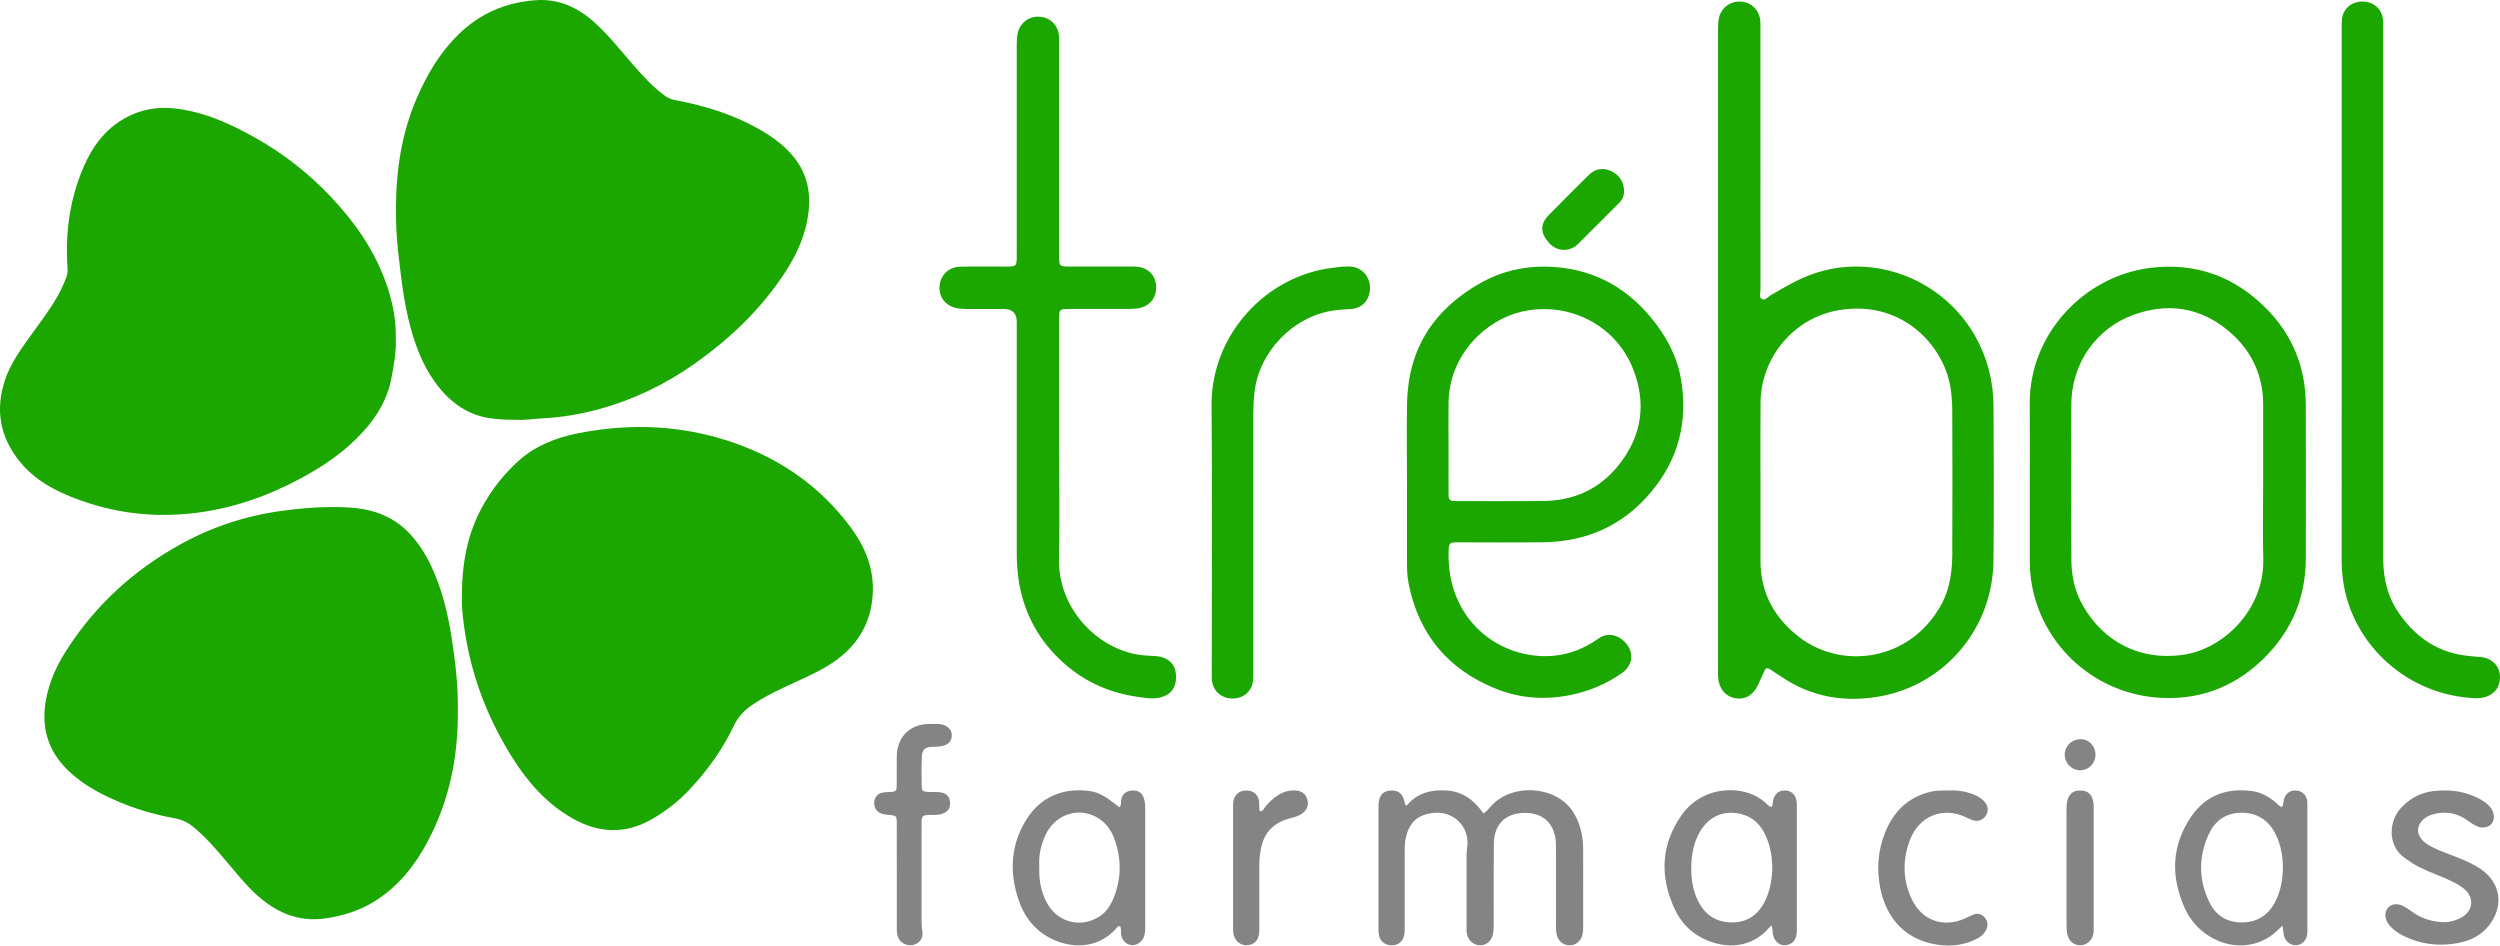 <?xml version="1.0" encoding="UTF-8"?>
<svg id="Capa_1" xmlns="http://www.w3.org/2000/svg" viewBox="0 0 965.999 365.349">
  <defs>
    <style>
      .cls-1 {
        fill: #858484;
      }

      .cls-2 {
        fill: #1ba700;
      }
    </style>
  </defs>
  <path class="cls-2" d="M158.643,126.549c2.29,8.45,5.53,16.47,11.13,23.32,5.31,6.5,11.92,10.82,20.46,11.86,3.02.37,6.02.49,9.6.48,2.86.19,6.25-.36,9.65-.54,7.33-.39,14.54-1.56,21.61-3.47,13.51-3.65,25.94-9.63,37.34-17.69,13.65-9.65,25.6-21.03,34.81-35.09,4.64-7.09,8.11-14.69,9.15-23.2.95-7.77-.51-14.98-5.42-21.23-3.36-4.27-7.63-7.51-12.27-10.27-10.45-6.21-21.84-9.8-33.71-12.01-1.49-.28-2.79-.78-4-1.65-4.61-3.35-8.44-7.51-12.15-11.78-4.85-5.59-9.44-11.43-14.93-16.44-6.47-5.9-13.92-9.38-22.82-8.77-11.61.8-21.7,5.14-30.07,13.36-7.01,6.89-11.88,15.12-15.79,24.04-6.06,13.84-8.23,28.43-8.23,43.35,0,5.42.2,10.9.83,16.34,1.13,9.88,2.19,19.76,4.8,29.4l.01-.01ZM174.433,245.839c-1.52-9.47-3.8-18.73-7.97-27.43-2.42-5.05-5.44-9.67-9.52-13.56-6.27-5.98-13.99-8.31-22.38-8.77-8.69-.48-17.35.17-25.96,1.35-13.85,1.91-26.93,6.25-39.18,13.06-18.07,10.05-32.85,23.64-43.96,41.11-3.58,5.62-6.31,11.66-7.6,18.27-2.1,10.74.44,20.07,8.4,27.79,3.89,3.77,8.38,6.7,13.16,9.15,8.91,4.57,18.35,7.63,28.2,9.4,2.58.46,4.75,1.46,6.8,3.1,4.75,3.82,8.7,8.38,12.6,12.99,3.59,4.24,7.04,8.61,11.06,12.45,7.85,7.5,16.83,11.81,28.06,10.06,6.54-1.02,12.71-2.91,18.37-6.4,9.16-5.65,15.63-13.7,20.62-23.04,8.41-15.75,11.97-32.66,11.77-51.16.14-9.05-.94-18.74-2.48-28.37h.01ZM328.563,203.569c-11.46-15.38-26.56-25.98-44.58-32.33-19.89-7-40.27-7.91-60.85-3.77-8.3,1.67-16.16,4.72-22.6,10.45-5.87,5.23-10.66,11.41-14.4,18.32-5.56,10.27-7.66,21.4-7.68,34.6-.13,3,.34,7.55.99,12.09,2.55,17.84,8.82,34.33,18.36,49.57,6.02,9.62,13.36,18.02,23.37,23.71,10.22,5.81,20.53,6.22,30.87.24,5.27-3.05,10.04-6.77,14.21-11.18,7.01-7.41,12.93-15.64,17.32-24.87,1.57-3.31,3.85-5.78,6.8-7.82,5.41-3.75,11.36-6.43,17.3-9.16,5.41-2.49,10.84-4.93,15.66-8.49,8.98-6.63,13.69-15.53,13.94-26.72.2-9.3-3.32-17.42-8.72-24.66l.01.02ZM74.733,198.309c14.72-1.7,28.47-6.49,41.49-13.47,8.99-4.82,17.34-10.54,24.21-18.17,5.17-5.74,9.13-12.2,10.66-19.87,1.07-5.34,2.05-10.73,1.84-16.03.17-8.03-1.54-15.5-4.27-22.77-4.6-12.26-12.04-22.7-20.97-32.12-8.64-9.12-18.48-16.77-29.46-22.88-9.76-5.43-19.87-9.98-31.18-11.14-6.7-.68-13.01.56-18.88,3.85-7.66,4.3-12.53,11.03-15.92,18.9-5.38,12.52-7.12,25.66-6.15,39.19.09,1.21-.09,2.33-.51,3.43-.95,2.46-1.99,4.87-3.31,7.16-3.41,5.94-7.62,11.32-11.58,16.87-3.4,4.77-6.71,9.61-8.64,15.21-3.99,11.62-2.22,22.26,5.55,31.86,4.53,5.59,10.37,9.48,16.84,12.34,16.04,7.09,32.84,9.64,50.28,7.63l0.0.01Z"/>
  <path class="cls-2" d="M763.283,129.999c-12.38-22-38.96-32.43-62.64-24.2-5.85,2.03-11.13,5.16-16.43,8.27-1.11.65-2.27,2.25-3.54,1.45-.99-.63-.42-2.37-.42-3.61-.02-33.55-.01-67.1-.02-100.65,0-1.56.1-3.12-.3-4.66-.95-3.69-4.08-6.06-7.99-6.01-3.67.05-6.79,2.51-7.67,6.05-.45,1.82-.43,3.67-.43,5.53v246.07c0,1.17-.04,2.34.04,3.51.3,4.26,2.75,7.28,6.45,8.02,3.77.75,6.99-1.03,8.9-4.99.89-1.84,1.7-3.72,2.55-5.59.46-1.02,1.13-1.26,2.09-.62,1.46.97,2.95,1.91,4.4,2.89,11.69,7.94,24.63,10.09,38.3,7.59,25.11-4.59,43.46-26.36,43.71-52.44.19-19.89.1-39.79.01-59.69-.04-9.53-2.35-18.61-7.02-26.91l.01-.01ZM754.363,213.759c-.03,6.97-.88,13.82-4.37,20.08-12.23,21.91-38.46,24.92-54.78,12.34-9.56-7.37-14.96-17.06-14.96-29.4v-30.44c0-10.24-.06-20.49.02-30.73.14-17.47,12.79-32.72,30.05-35.73,24.35-4.25,40.55,13.37,43.29,29.54.53,3.16.73,6.4.74,9.61.07,18.24.09,36.48,0,54.72l.01.01ZM638.073,122.879c-10.43-12.75-23.9-19.46-40.38-19.85-9.04-.21-17.67,1.84-25.56,6.28-17.97,10.12-27.98,25.3-28.43,46.19-.22,10.33-.04,20.68-.04,31.02v30.43c0,2.83.05,5.65.61,8.45,3.9,19.77,15.3,33.37,33.94,40.81,9.28,3.7,18.95,4.32,28.74,2.32,7.15-1.46,13.78-4.25,19.77-8.46,3.75-2.63,4.66-6.91,2.32-10.49-2.4-3.67-7.17-5.74-11.11-3.02-.8.55-1.62,1.08-2.45,1.6-7.43,4.65-15.55,6.26-24.13,4.93-18.24-2.84-32.9-18.48-31.54-41.4.09-1.47.76-2.12,2.19-2.11.78,0,1.56-.02,2.34-.02,10.63,0,21.27.11,31.9-.03,16.71-.21,30.79-6.39,41.61-19.26,10.76-12.79,14.53-27.54,11.64-43.99-1.56-8.9-5.78-16.52-11.42-23.41l-0.0.01ZM625.583,179.569c-7.46,9.38-17.36,13.91-29.27,14.02-11.01.1-22.03.02-33.05.02-.49,0-.97-.03-1.46-.02-1.49.03-2.09-.76-2.08-2.18.01-2.73,0-5.46-.01-8.19v-10.82h0c0-5.65-.08-11.31.01-16.96.31-18.58,14.56-31.94,28.45-35.06,17.98-4.03,36.17,5.14,42.89,22.29,5.14,13.13,3.42,25.68-5.49,36.88l.01.02ZM875.643,119.169c-12.28-12.36-27.21-17.79-44.67-15.67-25.7,3.11-46.86,25.66-46.68,52.39.06,10.04.01,20.08.01,30.13v31c0,2.34.17,4.66.49,6.99,3.58,25.62,25.67,45.65,53.02,45.72,14.21.04,26.58-5.16,36.85-15.26,10.89-10.7,16.27-23.6,16.3-38.78.04-19.79.07-39.58-.01-59.38-.06-14.43-5.18-26.96-15.31-37.15v.01ZM843.603,253.019c-16.81,2.46-30.8-5.15-38.7-18.88-3.15-5.47-4.5-11.45-4.52-17.67-.09-20-.08-40-.02-60,.04-16.87,10.33-29.77,23.79-34.73,13.13-4.84,25.75-3.19,36.83,6.03,7.43,6.18,11.96,14.01,13.23,23.67.22,1.65.27,3.3.27,4.96v30.14c0,9.85-.2,19.71.04,29.56.47,18.89-14.8,34.55-30.91,36.91l-.01.01ZM448.273,253.749c-1.03-.24-2.12-.24-3.19-.33-1.36-.1-2.73-.1-4.08-.27-17.27-2.23-32.15-18.27-31.8-37.02.29-15.12.06-30.24.06-45.36v-46.83c0-.88.02-1.76.05-2.63.04-1.16.64-1.81,1.8-1.87.78-.04,1.56-.06,2.34-.06h22.24c1.46,0,2.92-.02,4.37-.31,4.28-.85,6.79-3.96,6.67-8.3-.11-4.25-2.91-7.22-7.3-7.71-.97-.11-1.95-.08-2.92-.08h-22.24c-5.21,0-5.01.3-5.01-4.88V16.739c0-1.36.07-2.73-.24-4.08-.87-3.74-3.92-6.17-7.83-6.22-3.79-.05-7,2.45-7.9,6.13-.42,1.72-.43,3.48-.43,5.24v79.9c0,.98.04,1.95-.03,2.93-.14,1.87-.45,2.19-2.27,2.33-.87.07-1.76.03-2.63.03-5.66.01-11.32-.09-16.97.06-4.56.12-7.71,3.38-7.93,7.79-.21,4.21,2.61,7.57,7.04,8.3,1.15.19,2.33.23,3.49.24,4.78.03,9.56,0,14.34.01,3.313,0,4.97,1.67,4.97,5.01v89.26c0,3.71.24,7.42.83,11.07,2.07,12.71,8.01,23.31,17.7,31.8,8.08,7.09,17.53,11.21,28.12,12.71,2.77.39,5.58.93,8.44.34,4.11-.85,6.41-3.55,6.48-7.79.07-4.28-2.05-7.09-6.15-8.03l-.02-.02ZM965.853,260.059c-.54-3.23-3.47-5.82-6.92-6.13-1.55-.14-3.11-.29-4.66-.43-11.57-1.02-20.35-6.75-26.98-16.05-4.59-6.43-6.42-13.68-6.42-21.5V11.659c0-1.37.06-2.74-.08-4.09-.42-4.16-3.74-7.02-8.01-6.98-4.29.04-7.53,2.92-7.89,7.08-.11,1.26-.06,2.53-.06,3.8v103.61c0,33.66.02,67.31-.02,100.97,0,5.31.61,10.49,2.12,15.59,6.01,20.38,24.98,37.09,49.55,38.15,1.68.07,3.31-.17,4.86-.84,3.47-1.49,5.19-4.88,4.51-8.9v.01ZM520.163,102.999c-1.57-.06-3.2.24-4.84.43-25.98,2.93-47.39,25.84-47.17,53.19.28,34.41.07,68.83.07,103.24,0,.97-.04,1.95.05,2.92.39,4.27,3.76,7.21,8.15,7.13,4.26-.07,7.45-2.99,7.78-7.18.1-1.26.06-2.53.06-3.8v-98.56c0-2.83.12-5.64.42-8.46,1.69-15.75,14.57-29.37,30.22-31.87,2.32-.37,4.64-.48,6.98-.62,4.47-.27,7.28-3.4,7.48-7.78.21-4.5-3.09-9.12-9.2-8.65l0.0.01ZM609.803,94.229c5.3-5.3,10.6-10.6,15.91-15.9,1.32-1.32,1.89-2.92,1.84-4.77-.2-3.55-2.07-6.15-5.18-7.53-3.08-1.37-6.1-.8-8.59,1.69-5.09,5.1-10.23,10.16-15.27,15.3-3.6,3.67-3.35,7.17.14,10.95,3.18,3.44,8.07,3.35,11.15.27v-.01Z"/>
  <path class="cls-1" d="M500.993,305.489c-2.41-.26-4.64.28-6.73,1.5-2.13,1.25-3.87,2.93-5.42,4.84-.52.64-.78,1.6-1.82,1.67-.6-.45-.39-1.08-.43-1.64-.05-.68,0-1.37-.07-2.04-.27-2.53-1.89-4.14-4.32-4.35-2.82-.24-4.92,1.12-5.52,3.67-.2.84-.22,1.74-.22,2.61-.01,15.59-.01,31.17,0,46.76,0,1.07,0,2.14.35,3.18.79,2.36,2.96,3.78,5.42,3.52,2.38-.25,3.99-1.89,4.28-4.43.11-.96.08-1.95.08-2.92,0-7.89.02-15.78,0-23.67,0-2.45.3-4.87.85-7.24,1.18-5.04,4.27-8.43,9.13-10.18,1.19-.43,2.43-.71,3.65-1.06,1.23-.35,2.37-.87,3.36-1.7,1.71-1.43,2.11-3.27,1.5-5.28-.59-1.94-2.04-3.03-4.09-3.25l0.0.01ZM609.893,317.799c-1.19-3.03-2.84-5.75-5.39-7.88-7.45-6.23-21.26-6.52-28.49,1.71-.81.92-1.54,1.98-2.83,2.67-3.49-5-7.88-8.44-14.13-8.85-6.13-.41-11.59,1-15.56,5.9-.8-.52-.68-1.05-.78-1.5-.73-3.25-2.43-4.6-5.51-4.39-2.76.19-4.33,1.95-4.53,5.11-.04.68-.03,1.36-.03,2.05v45.35c0,.88-.03,1.76.06,2.63.3,2.91,2.15,4.6,5.04,4.65,2.74.05,4.69-1.76,4.97-4.69.09-.97.06-1.95.06-2.92v-28.96c0-1.46.05-2.92.32-4.37,1.24-6.6,4.87-9.83,11.56-10.25,7.49-.47,13.38,5.92,12.27,13.28-.16,1.06-.25,2.13-.25,3.2-.02,9.26-.01,18.53,0,27.79,0,1.07-.03,2.15.3,3.19.71,2.27,2.73,3.77,5.03,3.73,2.36-.04,4.15-1.52,4.78-3.96.39-1.53.39-3.09.39-4.65,0-10.24-.07-20.48.05-30.72.09-7.19,4.27-11.56,11.42-11.81,6.91-.24,11.63,3.41,12.47,10.43.15,1.25.12,2.53.12,3.8v29.26c0,1.47,0,2.93.51,4.33.76,2.04,2.57,3.32,4.7,3.33,2.13.02,3.97-1.24,4.75-3.26.5-1.3.54-2.66.54-4.03,0-10.04.01-20.09-.01-30.13,0-3.44-.56-6.81-1.82-10.02l-.01-.02ZM437.273,305.469c-2.24.18-3.57,1.38-4.05,3.54-.2.91.23,1.95-.66,2.93-.83-.63-1.68-1.24-2.49-1.89-2.71-2.16-5.67-3.94-9.12-4.41-10.28-1.38-18.99,2.42-24.35,11.01-6.15,9.86-6.66,20.45-2.98,31.21,2.46,7.2,7.14,12.72,14.4,15.65,8.15,3.29,16.93,2.12,22.9-4.35.49-.53.85-1.35,1.84-1.27.65.97.25,2.08.41,3.11.37,2.3,1.81,3.87,3.9,4.16,2.09.28,4.21-1.1,4.97-3.27.42-1.21.47-2.48.47-3.75v-45.63c0-1.37-.1-2.74-.51-4.05-.68-2.19-2.32-3.19-4.73-3l0.0.01ZM430.623,346.169c-1.21,3.23-2.93,6.19-5.98,8.09-7.17,4.47-16.05,2.1-20.08-5.34-2.34-4.32-3.19-8.97-2.98-14.08-.27-4.03.54-8.12,2.3-12,3.65-8.07,12.68-11.22,20.04-6.97,3.26,1.88,5.42,4.79,6.68,8.26,2.66,7.32,2.76,14.72.03,22.04l-.01-0ZM365.993,280.839c-.98-.7-2.08-1.06-3.28-1.08-1.56-.02-3.13-.09-4.68.02-6.54.43-11.02,4.93-11.48,11.47-.06.87-.04,1.75-.04,2.63,0,3.02.02,6.05-.01,9.07-.03,2.85-.19,2.98-2.94,3.11-.78.04-1.57.01-2.33.16-2.11.39-3.3,1.74-3.43,3.78-.13,1.99.88,3.71,2.75,4.36.91.32,1.9.44,2.86.53,3,.28,3.09.31,3.1,3.31.03,6.73,0,13.46.01,20.19v20.19c0,1.37.04,2.73.69,3.99,1.09,2.11,3.66,3.17,5.99,2.46,2.32-.7,3.6-2.66,3.18-5.19-.26-1.56-.29-3.1-.29-4.66v-26.63c0-3.51-.03-7.02.01-10.54.03-2.79.28-3.01,2.99-3.1,1.46-.05,2.93.08,4.37-.28,2.57-.63,3.79-2.14,3.65-4.53-.14-2.4-1.53-3.77-4.19-3.99-1.45-.12-2.93-.01-4.39-.1-1.9-.11-2.34-.44-2.38-2.23-.08-3.8-.12-7.61.06-11.41.14-2.85,1.22-3.7,4.11-3.8,1.66-.06,3.33,0,4.9-.66,1.46-.61,2.37-1.66,2.52-3.3.14-1.6-.42-2.86-1.73-3.79l-.02.02ZM759.623,315.779c.97.45,1.94.94,2.96,1.23,1.81.51,3.56-.19,4.62-1.69,1.15-1.63,1.13-3.55-.09-5.16-1.22-1.6-2.89-2.59-4.74-3.29-3.15-1.19-6.42-1.58-9.77-1.43-2.04.04-4.09-.06-6.11.38-9.21,2.02-15.03,7.85-18.31,16.42-2.61,6.82-3.06,13.85-1.63,21,2.44,12.23,10.34,20.11,22.14,21.8,5.2.75,10.32.19,15.09-2.26,1.68-.87,3.1-2.05,3.84-3.86.7-1.71.34-3.29-.9-4.6-1.18-1.25-2.68-1.55-4.29-.89-1.17.48-2.29,1.09-3.45,1.59-8.22,3.51-16.3.65-20.19-7.4-3.57-7.39-3.72-15.02-.92-22.73,3.44-9.5,12.62-13.35,21.77-9.13l-.02.02ZM958.623,335.829c-2.51-1.72-5.27-2.93-8.06-4.11-3.59-1.52-7.33-2.65-10.82-4.43-1.49-.76-2.87-1.66-3.97-2.94-1.94-2.24-1.93-4.9.02-7.14,1.05-1.22,2.39-1.97,3.92-2.43,4.66-1.42,9.04-.88,13.13,1.82,1.22.81,2.39,1.71,3.66,2.4,2.25,1.23,4.89.9,6.21-.64,1.38-1.61,1.2-4.44-.48-6.47-1.19-1.45-2.73-2.5-4.39-3.34-4.25-2.15-8.76-3.22-13.53-3.12-7.34,0-12.26,2.13-16.71,6.9-4.14,4.43-5.7,14.13,1.75,19.32.96.67,1.92,1.34,2.9,1.96,3.65,2.3,7.73,3.68,11.67,5.38,2.95,1.27,5.93,2.52,8.41,4.65,3.67,3.15,3.32,8.05-.77,10.58-2.93,1.8-6.14,2.41-9.54,1.96-3.63-.48-6.98-1.7-9.98-3.87-1.5-1.08-2.99-2.22-4.81-2.73-3.49-.96-6.28,1.84-5.35,5.35.31,1.16.95,2.12,1.75,3,1.4,1.53,3.08,2.7,4.92,3.62,6.69,3.34,13.79,4.2,21.05,2.88,5.09-.93,9.6-3.15,12.72-7.6,5.19-7.41,3.73-15.89-3.7-20.98l0-.02ZM891.493,309.379c-.34-2.23-1.92-3.72-4.09-3.9-2.45-.21-4.08.92-4.87,3.27-.33.99-.07,2.13-.76,3.04-1.16-.12-1.64-1.09-2.36-1.68-2.68-2.22-5.63-3.94-9.1-4.42-9.71-1.35-17.92,1.56-23.54,9.71-7.67,11.13-8.09,23.09-2.67,35.31,2.06,4.64,5.27,8.37,9.64,11.09,7.86,4.88,17.45,4.67,24.42-.69,1.22-.94,2.3-2.07,3.79-3.42.35,1.74.25,3.13.73,4.42.71,1.91,2.52,3.18,4.49,3.12,1.97-.07,3.69-1.45,4.18-3.5.2-.84.22-1.74.22-2.61.01-15.9.01-31.79,0-47.69,0-.68.01-1.37-.09-2.04l.01-.01ZM878.963,348.779c-2.74,5.12-7.05,7.66-12.83,7.64-5.72-.02-9.94-2.69-12.41-7.76-4.27-8.77-4.28-17.73-.16-26.52,2.48-5.29,6.94-8.19,12.85-8.1,6.11.1,10.5,3.2,13.1,8.73,1.86,3.95,2.54,8.16,2.6,12.29-.03,4.95-.89,9.5-3.15,13.72l0-0ZM808.743,309.409c-.53-2.59-2.09-3.85-4.69-3.96-2.79-.11-4.4,1.05-5.17,3.72-.35,1.23-.39,2.5-.39,3.77v44.42c0,1.37.07,2.73.43,4.06.61,2.28,2.35,3.72,4.59,3.82,2.3.11,4.36-1.34,5.13-3.58.39-1.13.35-2.3.35-3.47v-23.09c0-7.4.01-14.81,0-22.21,0-1.16-.02-2.35-.25-3.48v-0ZM694.113,309.109c-.5-2.27-2.08-3.58-4.3-3.66-2.33-.08-3.8,1.03-4.56,3.31-.33.99-.12,2.12-.7,3.03-1.13-.08-1.57-.94-2.21-1.49-1.87-1.61-3.9-2.92-6.24-3.73-8.59-2.95-19.94-.88-26.46,8.55-7.84,11.32-8.33,23.4-2.71,35.8,2.1,4.63,5.31,8.4,9.76,10.97,6.6,3.82,16.26,5.52,24.18-.76,1.23-.97,2.25-2.14,3.63-3.64.62,1.83.3,3.35.88,4.71.86,2.03,2.47,3.16,4.52,3.02,2.03-.14,3.69-1.48,4.17-3.51.2-.84.23-1.74.23-2.61.01-15.89.01-31.78,0-47.67,0-.78-.02-1.57-.19-2.32l0.0 0ZM681.603,348.929c-2.67,4.85-6.71,7.48-12.31,7.49-5.65.01-9.9-2.43-12.69-7.4-2.42-4.31-3.16-9.04-3.1-13.83.07-4.78.88-9.52,3.33-13.78,3.41-5.94,9.28-8.48,15.89-6.88,4.75,1.15,7.77,4.31,9.65,8.63,1.65,3.79,2.45,7.8,2.43,12.94-.18,3.82-.84,8.52-3.21,12.82l.01.01ZM803.853,285.619c-3.33.03-5.99,2.61-6.04,5.87-.05,3.38,2.72,6.19,6.06,6.15,3.24-.03,5.81-2.71,5.82-6.06,0-3.39-2.54-5.99-5.84-5.96Z"/>
</svg>